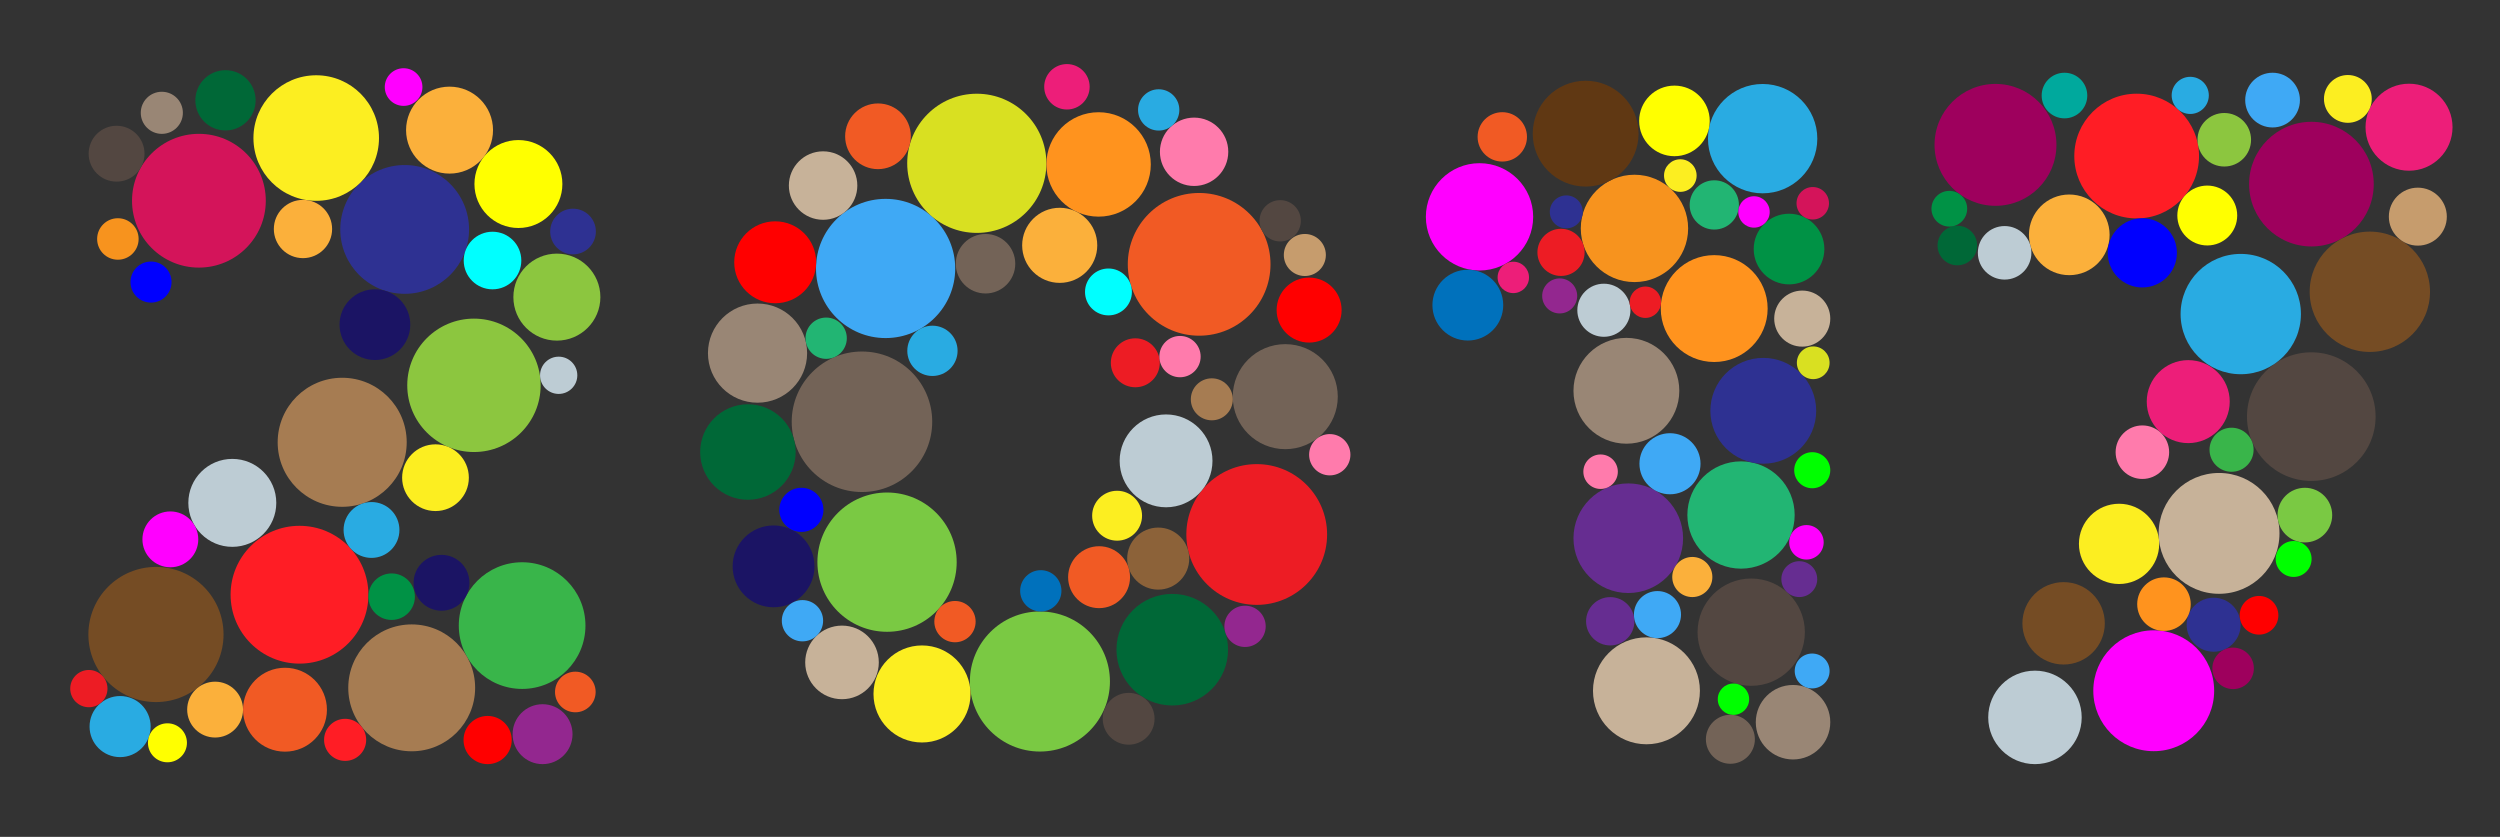 <?xml version="1.0" encoding="utf-8"?>

<!DOCTYPE svg PUBLIC "-//W3C//DTD SVG 1.1//EN" "http://www.w3.org/Graphics/SVG/1.1/DTD/svg11.dtd">
<svg version="1.1" id="Layer_1" xmlns="http://www.w3.org/2000/svg" xmlns:xlink="http://www.w3.org/1999/xlink" x="0px" y="0px"
	 viewBox="0 0 2661.048 890.775" style="enable-background:new 0 0 2661.048 890.775;" xml:space="preserve">
<rect x="0" y="0" width="2661.048" height="890.775" fill="#333333" stroke="none"/>
<style type="text/css">
	.st0{fill:#8CC63F;}
	.st1{fill:#FF1D25;}
	.st2{fill:#2E3192;}
	.st3{fill:#754C24;}
	.st4{fill:#39B54A;}
	.st5{fill:#D4145A;}
	.st6{fill:#A67C52;}
	.st7{fill:#FCEE21;}
	.st8{fill:#F15A24;}
	.st9{fill:#FBB03B;}
	.st10{fill:#FFFF00;}
	.st11{fill:#BDCCD4;}
	.st12{fill:#534741;}
	.st13{fill:#00FFFF;}
	.st14{fill:#1B1464;}
	.st15{fill:#93278F;}
	.st16{fill:#29ABE2;}
	.st17{fill:#006837;}
	.st18{fill:#FF00FF;}
	.st19{fill:#0000FF;}
	.st20{fill:#009245;}
	.st21{fill:#998675;}
	.st22{fill:#F7931E;}
	.st23{fill:#FF0000;}
	.st24{fill:#ED1C24;}
	.st25{fill:#3FA9F5;}
	.st26{fill:#D9E021;}
	.st27{fill:#7AC943;}
	.st28{fill:#736357;}
	.st29{fill:#FF931E;}
	.st30{fill:#8C6239;}
	.st31{fill:#FF7BAC;}
	.st32{fill:#C7B299;}
	.st33{fill:#C69C6D;}
	.st34{fill:#ED1E79;}
	.st35{fill:#0071BC;}
	.st36{fill:#22B573;}
	.st37{fill:#662D91;}
	.st38{fill:#603813;}
	.st39{fill:#00FF00;}
	.st40{fill:#9E005D;}
	.st41{fill:#00A99D;}
</style>
<g>
	<circle class="st0" cx="504.482" cy="410.147" r="70.995"/>
	<circle class="st1" cx="318.794" cy="633.025" r="73.344"/>
	<circle class="st2" cx="430.731" cy="244.205" r="68.54"/>
	<circle class="st3" cx="166.007" cy="675.368" r="71.931"/>
	<circle class="st4" cx="555.758" cy="665.889" r="67.413"/>
	<circle class="st5" cx="211.724" cy="213.65" r="71.19"/>
	<circle class="st6" cx="364.235" cy="470.78" r="68.677"/>
	<circle class="st6" cx="438.221" cy="732.162" r="67.52"/>
	<circle class="st7" cx="336.587" cy="146.942" r="66.822"/>
	<circle class="st8" cx="303.342" cy="755.427" r="44.65"/>
	<circle class="st9" cx="478.507" cy="138.509" r="46.277"/>
	<circle class="st10" cx="551.808" cy="195.878" r="46.805"/>
	<circle class="st11" cx="247.275" cy="535.263" r="46.808"/>
	<circle class="st0" cx="592.75" cy="316.26" r="46.305"/>
	<circle class="st9" cx="322.492" cy="243.76" r="31.016"/>
	<circle class="st9" cx="228.963" cy="755.314" r="29.728"/>
	<circle class="st12" cx="124.093" cy="163.597" r="29.728"/>
	<circle class="st13" cx="524.242" cy="277.313" r="30.659"/>
	<circle class="st14" cx="399.06" cy="345.559" r="37.647"/>
	<circle class="st15" cx="577.519" cy="781.466" r="31.891"/>
	<circle class="st7" cx="463.542" cy="508.466" r="35.508"/>
	<circle class="st14" cx="469.961" cy="620.333" r="29.728"/>
	<circle class="st16" cx="127.847" cy="773.38" r="32.513"/>
	<circle class="st17" cx="240.015" cy="106.78" r="32.073"/>
	<circle class="st16" cx="395.438" cy="564.108" r="29.728"/>
	<circle class="st18" cx="181.324" cy="574.099" r="29.728"/>
	<circle class="st19" cx="160.745" cy="300.242" r="21.856"/>
	<circle class="st18" cx="429.598" cy="92.664" r="20.043"/>
	<circle class="st20" cx="416.865" cy="635.12" r="24.749"/>
	<circle class="st21" cx="172.251" cy="120.08" r="22.408"/>
	<circle class="st10" cx="178.234" cy="790.649" r="20.751"/>
	<circle class="st8" cx="612.395" cy="736.559" r="21.622"/>
	<circle class="st22" cx="125.473" cy="254.367" r="22.081"/>
	<circle class="st23" cx="519.045" cy="787.706" r="25.651"/>
	<circle class="st2" cx="609.952" cy="246.438" r="24.306"/>
	<circle class="st24" cx="94.58" cy="732.97" r="19.829"/>
	<circle class="st11" cx="594.676" cy="399.474" r="19.829"/>
	<circle class="st1" cx="367.36" cy="787.522" r="22.403"/>
	<circle class="st8" cx="1276.394" cy="281.366" r="75.958"/>
	<circle class="st25" cx="942.654" cy="285.762" r="74.087"/>
	<circle class="st26" cx="1039.724" cy="173.83" r="74.073"/>
	<circle class="st24" cx="1337.681" cy="568.925" r="74.914"/>
	<circle class="st27" cx="944.19" cy="598.364" r="74.124"/>
	<circle class="st27" cx="1106.902" cy="725.41" r="74.543"/>
	<circle class="st28" cx="917.491" cy="448.936" r="74.775"/>
	<circle class="st11" cx="1241.178" cy="490.548" r="49.407"/>
	<circle class="st29" cx="1169.36" cy="175.03" r="55.569"/>
	<circle class="st17" cx="1247.776" cy="691.54" r="59.383"/>
	<circle class="st28" cx="1368.072" cy="422.209" r="55.894"/>
	<circle class="st17" cx="796.098" cy="481.137" r="50.817"/>
	<circle class="st7" cx="981.409" cy="738.67" r="51.648"/>
	<circle class="st21" cx="806.335" cy="375.871" r="52.778"/>
	<circle class="st14" cx="823.384" cy="602.849" r="43.559"/>
	<circle class="st9" cx="1127.975" cy="261.136" r="39.967"/>
	<circle class="st30" cx="1232.821" cy="594.581" r="33.025"/>
	<circle class="st8" cx="934.547" cy="145.069" r="34.966"/>
	<circle class="st31" cx="1271.019" cy="161.571" r="36.384"/>
	<circle class="st32" cx="876.117" cy="197.512" r="36.434"/>
	<circle class="st8" cx="1169.878" cy="614.365" r="32.954"/>
	<circle class="st32" cx="896.246" cy="705.07" r="39.165"/>
	<circle class="st23" cx="1393.451" cy="330.052" r="34.593"/>
	<circle class="st23" cx="825.14" cy="279.186" r="43.61"/>
	<circle class="st8" cx="1016.499" cy="661.669" r="21.98"/>
	<circle class="st6" cx="1289.881" cy="425.045" r="22.348"/>
	<circle class="st16" cx="1233.339" cy="117" r="21.98"/>
	<circle class="st12" cx="1201.353" cy="765.074" r="27.578"/>
	<circle class="st25" cx="854.16" cy="660.713" r="21.98"/>
	<circle class="st28" cx="1049.01" cy="280.719" r="31.658"/>
	<circle class="st19" cx="853.003" cy="542.693" r="23.493"/>
	<circle class="st33" cx="1388.897" cy="271.414" r="22.375"/>
	<circle class="st34" cx="1135.661" cy="92.385" r="24.185"/>
	<circle class="st24" cx="1208.444" cy="386.162" r="26.052"/>
	<circle class="st35" cx="1107.844" cy="628.891" r="21.98"/>
	<circle class="st7" cx="1189.061" cy="548.94" r="26.559"/>
	<circle class="st15" cx="1325.249" cy="666.68" r="21.98"/>
	<circle class="st31" cx="1256.022" cy="379.576" r="21.98"/>
	<circle class="st13" cx="1179.86" cy="310.748" r="24.948"/>
	<circle class="st36" cx="879.389" cy="359.998" r="21.98"/>
	<circle class="st16" cx="992.509" cy="373.43" r="26.765"/>
	<circle class="st12" cx="1362.672" cy="235.019" r="21.98"/>
	<circle class="st31" cx="1415.431" cy="484.027" r="21.98"/>
	<circle class="st16" cx="1876.189" cy="147.585" r="58.19"/>
	<circle class="st29" cx="1824.636" cy="328.444" r="56.88"/>
	<circle class="st12" cx="1864.027" cy="672.897" r="57.107"/>
	<circle class="st18" cx="1574.829" cy="230.814" r="57.111"/>
	<circle class="st22" cx="1739.757" cy="243.124" r="57.129"/>
	<circle class="st36" cx="1853.174" cy="548.185" r="57.107"/>
	<circle class="st37" cx="1733.175" cy="572.891" r="58.335"/>
	<circle class="st21" cx="1731.165" cy="415.96" r="56.325"/>
	<circle class="st32" cx="1752.512" cy="735.312" r="56.902"/>
	<circle class="st38" cx="1687.794" cy="142.273" r="56.323"/>
	<circle class="st2" cx="1876.873" cy="437.259" r="56.323"/>
	<circle class="st21" cx="1908.539" cy="768.74" r="39.649"/>
	<circle class="st35" cx="1562.383" cy="324.789" r="37.686"/>
	<circle class="st20" cx="1904.285" cy="265.096" r="37.602"/>
	<circle class="st10" cx="1782.313" cy="128.696" r="37.567"/>
	<circle class="st32" cx="1918.349" cy="339.142" r="29.839"/>
	<circle class="st24" cx="1661.571" cy="268.624" r="25.111"/>
	<circle class="st36" cx="1824.72" cy="218.138" r="26.218"/>
	<circle class="st37" cx="1713.972" cy="661.296" r="25.718"/>
	<circle class="st11" cx="1707.199" cy="330.235" r="28.257"/>
	<circle class="st25" cx="1777.563" cy="493.624" r="32.513"/>
	<circle class="st8" cx="1599.069" cy="145.691" r="26.275"/>
	<circle class="st25" cx="1764.249" cy="654.197" r="25.057"/>
	<circle class="st39" cx="1845.124" cy="744.256" r="16.713"/>
	<circle class="st9" cx="1801.329" cy="614.186" r="21.353"/>
	<circle class="st31" cx="1703.703" cy="502.093" r="18.352"/>
	<circle class="st18" cx="1866.997" cy="225.603" r="16.713"/>
	<circle class="st28" cx="1841.854" cy="786.909" r="26.065"/>
	<circle class="st37" cx="1915.196" cy="616.435" r="19.091"/>
	<circle class="st25" cx="1928.894" cy="714.2" r="18.565"/>
	<circle class="st24" cx="1751.352" cy="321.706" r="16.713"/>
	<circle class="st15" cx="1660.162" cy="314.988" r="18.636"/>
	<circle class="st18" cx="1922.813" cy="577.244" r="18.351"/>
	<circle class="st39" cx="1928.985" cy="500.508" r="19.203"/>
	<circle class="st5" cx="1929.536" cy="216.364" r="17.284"/>
	<circle class="st7" cx="1788.57" cy="186.873" r="17.349"/>
	<circle class="st34" cx="1610.798" cy="295.282" r="16.713"/>
	<circle class="st2" cx="1667.184" cy="225.547" r="17.543"/>
	<circle class="st26" cx="1930.028" cy="386.149" r="17.417"/>
	<circle class="st40" cx="2460.321" cy="195.988" r="66.335"/>
	<circle class="st18" cx="2292.473" cy="735.245" r="64.324"/>
	<circle class="st1" cx="2274.304" cy="166.114" r="66.383"/>
	<circle class="st32" cx="2362.011" cy="567.747" r="64.312"/>
	<circle class="st12" cx="2460.187" cy="443.456" r="68.448"/>
	<circle class="st16" cx="2385.109" cy="334.299" r="64.037"/>
	<circle class="st40" cx="2124.034" cy="154.201" r="64.873"/>
	<circle class="st3" cx="2522.509" cy="310.572" r="64.037"/>
	<circle class="st34" cx="2329.2" cy="427.497" r="44.168"/>
	<circle class="st7" cx="2255.571" cy="578.915" r="42.713"/>
	<circle class="st11" cx="2166.047" cy="763.613" r="49.744"/>
	<circle class="st3" cx="2196.541" cy="663.479" r="43.85"/>
	<circle class="st34" cx="2564.22" cy="135.403" r="46.304"/>
	<circle class="st9" cx="2202.569" cy="249.971" r="42.929"/>
	<circle class="st31" cx="2280.395" cy="481.322" r="28.489"/>
	<circle class="st11" cx="2133.762" cy="269.107" r="28.489"/>
	<circle class="st27" cx="2453.358" cy="548.289" r="29.084"/>
	<circle class="st0" cx="2367.577" cy="148.764" r="28.489"/>
	<circle class="st10" cx="2349.463" cy="229.402" r="31.872"/>
	<circle class="st2" cx="2356.246" cy="664.974" r="28.749"/>
	<circle class="st33" cx="2573.59" cy="230.606" r="30.851"/>
	<circle class="st25" cx="2418.966" cy="106.545" r="29.127"/>
	<circle class="st19" cx="2280.323" cy="269.152" r="36.83"/>
	<circle class="st29" cx="2303.364" cy="643.073" r="28.489"/>
	<circle class="st7" cx="2499.109" cy="105.285" r="25.435"/>
	<circle class="st16" cx="2331.34" cy="101.539" r="19.773"/>
	<circle class="st39" cx="2441.387" cy="594.987" r="19.123"/>
	<circle class="st17" cx="2083.429" cy="261.329" r="21.071"/>
	<circle class="st23" cx="2404.55" cy="654.926" r="20.589"/>
	<circle class="st41" cx="2197.462" cy="101.694" r="24.276"/>
	<circle class="st40" cx="2376.962" cy="711.394" r="22.083"/>
	<circle class="st4" cx="2375.319" cy="478.722" r="23.456"/>
	<circle class="st20" cx="2074.896" cy="222.175" r="19.002"/>
</g>
</svg>
